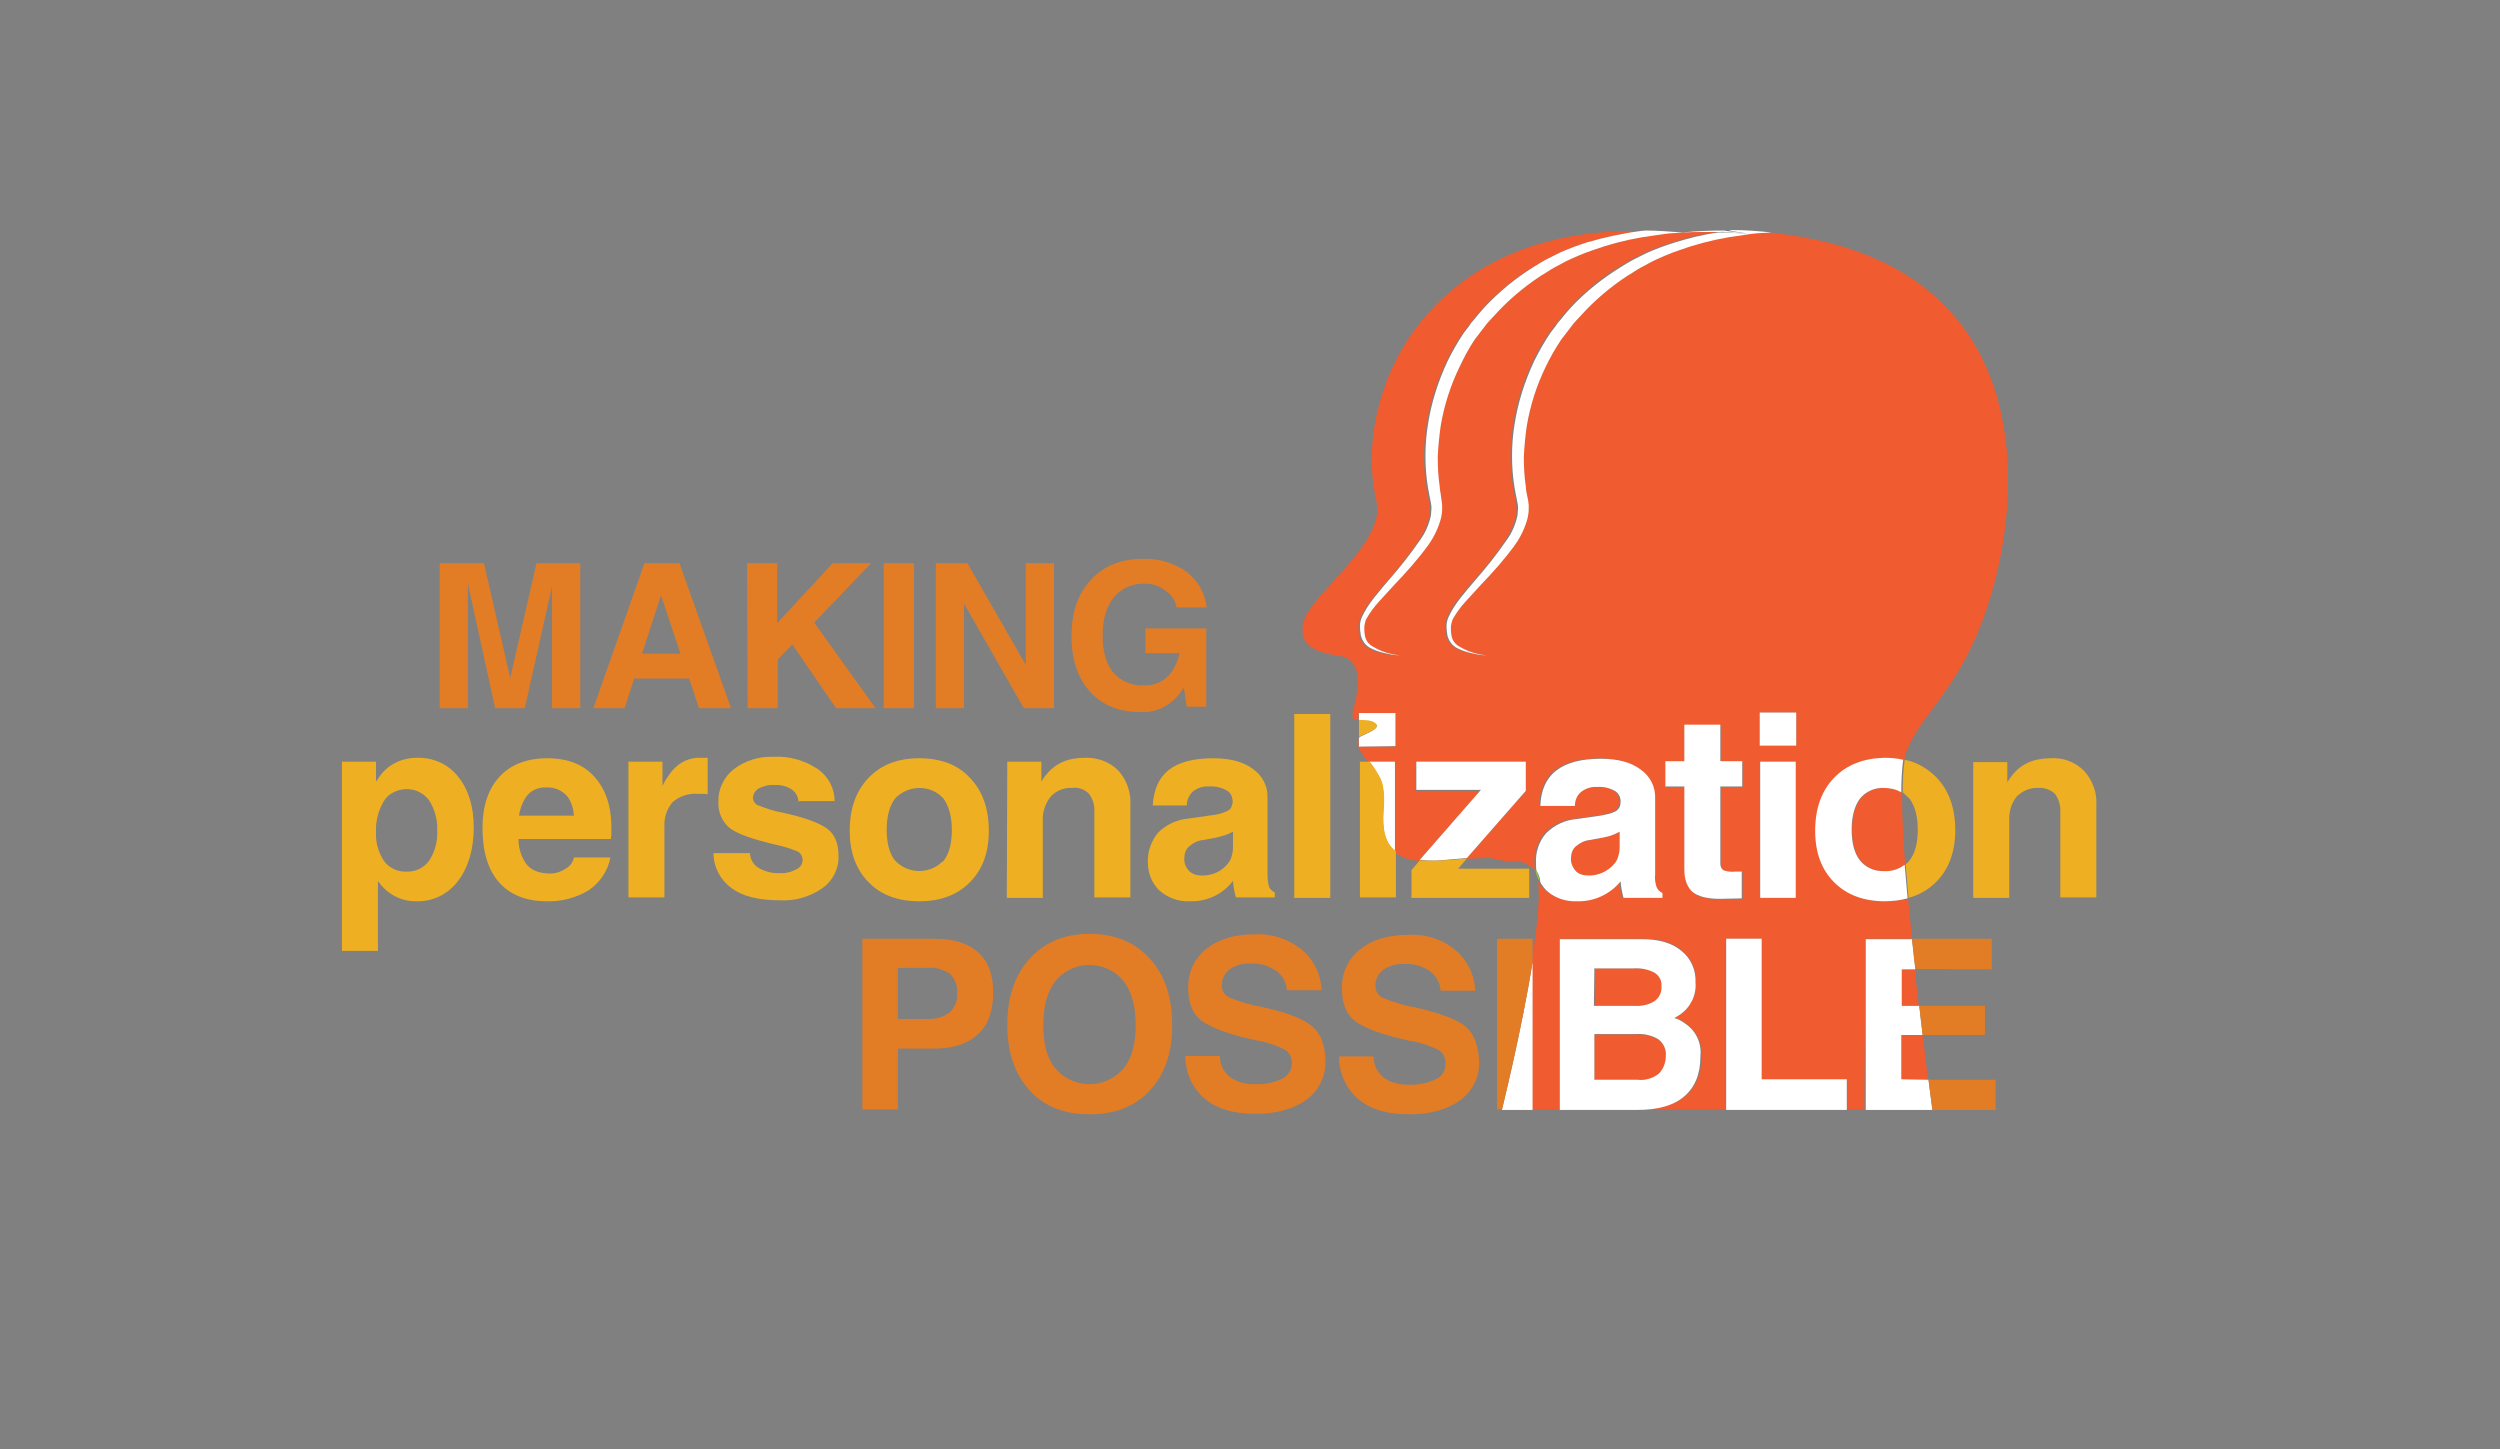 <?xml version="1.0" encoding="utf-8"?>
<!-- Generator: Adobe Illustrator 19.2.1, SVG Export Plug-In . SVG Version: 6.00 Build 0)  -->
<svg version="1.1" id="Layer_1" xmlns="http://www.w3.org/2000/svg" xmlns:xlink="http://www.w3.org/1999/xlink" x="0px" y="0px"
	 viewBox="0 0 514 298" style="enable-background:new 0 0 514 298;" xml:space="preserve">
<rect x="0" y="0" width="514" height="298" fill="#808080" stroke="none"/>
<style type="text/css">
	.st0{fill:#F05B2F;}
	.st1{fill:#1F3060;}
	.st2{fill:none;}
	.st3{fill:#FFFFFF;}
	.st4{fill:#9FCB3A;}
	.st5{fill:#EEB022;}
	.st6{fill:#E27D26;}
</style>
<title>Making Personalization Possible Logo</title>
<path class="st0" d="M383.6,193h9.5c-0.3-2.8-0.5-5.6-0.8-8.3c-1.5,0.4-3.1,0.6-4.7,0.6c-4.4,0-7.8-1.3-10.4-3.9
	c-2.6-2.6-3.9-6.2-3.9-10.6c0-4.6,1.3-8.2,3.9-10.9c2.6-2.7,6-4,10.4-4c1.3,0,2.6,0.1,3.9,0.4c0.1-0.5,0.2-1.1,0.4-1.6
	c3.4-9,12.3-13.4,18-34.3c6.2-22.7,7.3-66.8-45.3-72.5l-0.7-0.1h-0.1c-1.3,0.1-2.8,0.2-4.2,0.3l-4.7,0.7c-3.5,0.6-6.9,1.5-10.2,2.7
	c-1.8,0.6-3.6,1.4-5.3,2.2l-2.6,1.4c-0.9,0.5-1.7,1-2.6,1.6c-3.5,2.3-6.7,5-9.5,8.1c-0.7,0.8-1.4,1.6-2.1,2.4
	c-0.3,0.4-0.7,0.8-1,1.3l-1,1.3c-1.2,1.8-2.3,3.6-3.2,5.6c-1.9,3.9-3.2,8-3.9,12.2c-0.3,2.1-0.5,4.2-0.6,6.3c0,2,0.1,4.1,0.4,6.1
	c0,0.5,0.1,1,0.2,1.5l0.4,1.5c0,0.3,0.1,0.5,0.1,0.8v0.9c0,0.6-0.1,1.1-0.2,1.7c-0.5,2-1.4,3.9-2.6,5.6c-2.1,2.9-4.5,5.7-7,8.2
	c-1.1,1.2-2.2,2.4-3.2,3.5c-0.9,1-1.8,2.2-2.5,3.4c-0.3,0.5-0.5,1.1-0.5,1.7c0,0.6,0,1.2,0.1,1.7c0.2,1,0.8,1.9,1.6,2.4
	c1.3,0.8,2.7,1.3,4.1,1.6l1.6,0.3l-1.6-0.2c-0.5-0.1-1.1-0.2-1.9-0.4c-0.9-0.2-1.7-0.5-2.5-0.9c-1-0.5-1.8-1.5-2.1-2.6
	c-0.1-0.6-0.2-1.3-0.2-1.9c0-0.7,0.2-1.4,0.5-2.1c1.2-2.6,3.3-4.9,5.4-7.4c2.4-2.6,4.6-5.4,6.5-8.3c1-1.5,1.8-3.2,2.2-5
	c0.1-0.4,0.1-0.9,0.1-1.3v-0.6c0-0.2-0.1-0.5-0.1-0.7l-0.3-1.5c-0.1-0.5-0.2-1-0.3-1.6c-0.7-4.3-0.7-8.8,0-13.1
	c0.7-4.5,2.1-8.8,4-12.9c1-2.1,2.1-4,3.4-5.9l1-1.3c0.4-0.5,0.7-0.9,1-1.3c0.7-0.9,1.4-1.7,2.2-2.6c3-3.2,6.3-6,10.1-8.3
	c0.9-0.5,1.8-1.1,2.7-1.6l2.8-1.4c1.8-0.8,3.7-1.5,5.6-2.1c3-1,6-1.7,9.1-2.1H353h-3.2c-1.2,0-2.4,0-3.8,0.1s-2.8,0.2-4.2,0.3
	l-4.7,0.7c-3.5,0.6-6.9,1.6-10.2,2.8c-1.8,0.6-3.6,1.4-5.3,2.2l-2.6,1.4c-0.9,0.5-1.7,1-2.6,1.6c-3.5,2.3-6.7,5-9.5,8.1
	c-0.7,0.8-1.4,1.6-2.1,2.4c-0.3,0.4-0.7,0.8-1,1.3l-1,1.3c-1.2,1.8-2.3,3.6-3.2,5.6c-1.8,3.9-3.1,8-3.8,12.2
	c-0.3,2.1-0.5,4.2-0.6,6.3c0,2,0.1,4.1,0.4,6.1c0,0.5,0.1,1,0.2,1.5l0.3,1.5c0,0.3,0.1,0.5,0.1,0.8v0.9c0,0.6-0.1,1.1-0.2,1.7
	c-0.5,2-1.4,3.9-2.6,5.6c-2.1,2.9-4.5,5.7-7,8.2c-1.1,1.2-2.2,2.4-3.2,3.5c-0.9,1-1.8,2.2-2.5,3.4c-0.3,0.5-0.5,1.1-0.5,1.7
	c0,0.6,0,1.2,0.1,1.7c0.2,1,0.8,1.9,1.6,2.4c1.3,0.8,2.7,1.3,4.1,1.6l1.6,0.3l-1.6-0.2c-0.5-0.1-1.1-0.2-1.9-0.4
	c-0.9-0.2-1.7-0.5-2.5-0.9c-1-0.5-1.8-1.5-2.1-2.6c-0.1-0.6-0.2-1.3-0.2-1.9c0-0.7,0.2-1.4,0.5-2.1c1.2-2.6,3.3-4.9,5.4-7.4
	c2.4-2.6,4.5-5.4,6.5-8.3c1-1.5,1.8-3.2,2.2-5c0.1-0.4,0.1-0.9,0.1-1.3v-0.6c0-0.2-0.1-0.5-0.1-0.7l-0.3-1.5c-0.1-0.5-0.2-1-0.3-1.6
	c-0.7-4.3-0.7-8.8,0-13.1c0.7-4.5,2.1-8.8,4-12.9c1-2.1,2.1-4,3.4-5.9l1-1.3c0.4-0.5,0.7-0.9,1-1.3c0.7-0.9,1.4-1.7,2.2-2.6
	c3-3.2,6.3-6,10.1-8.3c0.9-0.5,1.8-1.1,2.7-1.6l2.8-1.4c1.8-0.8,3.7-1.5,5.6-2.1c3.5-1.1,7-1.9,10.7-2.3l1-0.1
	c-27.1-0.5-40.3,11.5-46.8,20.1c-7.3,9.8-10.8,23.4-8,35.5c2.1,9-15.2,20.1-15.2,25.8c0,2.3,0,4.9,7.8,6c5.6,0.8,3,9.7,2.6,11
	c-0.4,1.7,0.1,2.1,1.1,2.2v-1.4h7.5v6.8h-7.5v-1.7c-0.8,1.4,0.8,3.4,2.1,5h5.3v18.4c1.5,1.1,3.2,1.7,5,1.8l12.4-14.2l0.2-0.2h-13.3
	v-5.8h22.5v6l-12.1,13.8c2-0.1,3.6-0.2,5.1-0.2c1.9,0.6,4,0.8,6,0.7c1.1,0.3,2.1,0.9,2.9,1.6c0.1,0.1,0.1,0.2,0.2,0.2
	c-0.1-0.5-0.1-1.1-0.1-1.6c-0.1-2.2,0.7-4.4,2.1-6.1c1.7-1.7,3.9-2.7,6.2-2.9l4.9-0.7c1.1-0.1,2.2-0.4,3.2-0.9
	c0.4-0.2,0.7-0.5,0.8-0.9c0.2-0.4,0.3-0.9,0.2-1.4c-0.1-0.8-0.5-1.5-1.2-1.9c-1.1-0.6-2.4-0.9-3.6-0.8c-1.2-0.1-2.4,0.3-3.3,1
	c-0.8,0.7-1.3,1.8-1.3,2.9h-7.1c0.2-3.3,1.3-5.7,3.3-7.3c2.1-1.6,5.1-2.4,9.1-2.4c3.5,0,6.2,0.7,8.2,2.2c2,1.4,3.1,3.6,3,6v15.6
	c0,0.9,0.1,1.8,0.3,2.6c0.2,0.5,0.7,1,1.2,1.2v1h-8l0,0c-0.3-1.1-0.5-2.2-0.6-3.3v-0.1c-2.2,2.7-5.5,4.2-9,4.1
	c-2.3,0.1-4.5-0.7-6.2-2.2c-0.6-0.5-1.1-1.2-1.5-1.9c0.5,3.5-0.2,9.8-1.3,16.6v30.4h68.4L383.6,193L383.6,193z M361.8,146.5h7.5v6.8
	h-7.5V146.5z M369.2,156.6v27.9h-7.4v-27.9L369.2,156.6L369.2,156.6z M346.5,225.3c-2.2,1.9-5.5,2.8-9.7,2.8h-16V193h17
	c3.4,0,6.1,0.8,8,2.4c1.9,1.6,3,4,2.9,6.5c0.1,2.6-1.1,5.1-3.2,6.6c-0.4,0.3-0.8,0.5-1.2,0.7c0.8,0.3,1.5,0.7,2.2,1.1
	c2.2,1.5,3.5,4.1,3.4,6.8C349.8,220.7,348.7,223.5,346.5,225.3L346.5,225.3z M348.1,183.5c-1.1-0.9-1.7-2.5-1.7-4.6v-17.1h-3.9v-5.2
	h3.9v-7.5h7.4v7.5h4.5v5.2h-4.5v15.9c-0.1,0.5,0.2,1,0.6,1.3c0.8,0.3,1.6,0.4,2.4,0.3h1.5v5.5c-1.2,0.1-2.8,0.1-4.5,0.1
	C351.1,184.9,349.2,184.4,348.1,183.5L348.1,183.5z M379.7,225v3.1h-24.8V193h7.3v28.9h17.5L379.7,225L379.7,225z"/>
<path class="st1" d="M355.8,47.4h-1.6l0.8,0.1L355.8,47.4z"/>
<path class="st2" d="M392.6,177c1.1-1.4,1.7-3.5,1.7-6.3s-0.6-4.9-1.7-6.4c-0.4-0.5-0.9-0.9-1.5-1.3c0,4.1,0.2,9.2,0.6,14.8
	C392,177.6,392.3,177.3,392.6,177z"/>
<path class="st0" d="M341,213.8c-1.3-0.8-2.9-1.2-4.4-1.1h-8.8v9.4h8.9c1.5,0.1,3.1-0.3,4.3-1.2c1-1,1.5-2.3,1.4-3.8
	C342.6,215.8,342,214.6,341,213.8z"/>
<path class="st0" d="M340.3,205.8c0.9-0.7,1.4-1.9,1.4-3.1c0-1.1-0.5-2.1-1.4-2.7c-1.3-0.7-2.8-1-4.3-0.9h-8.1v7.7h8.4
	C337.7,206.9,339.1,206.5,340.3,205.8z"/>
<path class="st0" d="M387.5,162c-1.9-0.1-3.8,0.7-5,2.2c-1.1,1.5-1.7,3.6-1.7,6.4c0,2.8,0.6,4.9,1.7,6.3c1.2,1.5,3.1,2.3,5,2.2
	c1.5,0.1,3-0.4,4.2-1.3c-0.4-5.6-0.7-10.7-0.6-14.8C390,162.3,388.8,162,387.5,162z"/>
<path class="st0" d="M390.9,206.7h3.6c-0.3-2.4-0.6-4.9-0.8-7.5h-2.8V206.7z"/>
<path class="st0" d="M326.4,180c2.2,0.1,4.3-0.8,5.6-2.5c0.3-0.4,0.6-0.9,0.7-1.4c0.2-0.6,0.3-1.2,0.3-1.9V171
	c-1.1,0.6-2.2,0.9-3.4,1.2l-2.7,0.5c-1.1,0.2-2.1,0.6-2.9,1.3c-0.7,0.6-1,1.5-1,2.4c-0.1,1,0.3,1.9,0.9,2.6
	C324.6,179.7,325.5,180,326.4,180z"/>
<path class="st0" d="M390.9,221.9h5.5c-0.3-2.5-0.7-5.6-1.1-9.1h-4.4V221.9z"/>
<path class="st3" d="M283.1,156.6h-1.6c0.4,0.5,0.8,1,1.1,1.5c1,1.8,2.2,2.6,1.8,8.5c-0.3,4,0.4,6.8,2.4,8.4v-18.4H283.1
	L283.1,156.6z"/>
<path class="st3" d="M286.9,153.4v-6.8h-7.5v1.5c1.1,0.2,2.6-0.1,3.5,0.8c1.1,1-3.1,2.3-3.4,2.7c0,0.1-0.1,0.1-0.1,0.2v1.7
	L286.9,153.4L286.9,153.4z"/>
<path class="st3" d="M313.7,159.6v-3h-22.5v5.8h13.3l-0.2,0.2l-12.4,14.2c2.1,0.2,4.1,0.2,6.2-0.1c1.2-0.1,2.4-0.2,3.5-0.3
	l12.1-13.8V159.6L313.7,159.6z"/>
<path class="st4" d="M316.5,181.2c-0.1-0.8-0.3-1.7-0.8-2.4C315.8,179.6,316.1,180.4,316.5,181.2z"/>
<path class="st3" d="M324.2,185.3c3.5,0.1,6.8-1.4,9-4.1v0.1c0.1,1.1,0.3,2.2,0.6,3.3l0,0h8v-1c-0.5-0.2-1-0.7-1.2-1.2
	c-0.3-0.9-0.4-1.7-0.3-2.6v-15.6c0.1-2.4-1-4.6-3-6c-2-1.5-4.7-2.2-8.2-2.2c-4,0-7,0.8-9.1,2.4c-2.1,1.6-3.2,4.1-3.3,7.3h7.1
	c0-1.1,0.4-2.2,1.3-2.9c0.9-0.7,2.1-1.1,3.3-1c1.3-0.1,2.5,0.2,3.6,0.8c0.7,0.4,1.1,1.1,1.2,1.9c0,0.5,0,0.9-0.2,1.4
	c-0.2,0.4-0.5,0.7-0.8,0.9c-1,0.5-2.1,0.7-3.2,0.9l-4.9,0.7c-2.3,0.2-4.5,1.2-6.2,2.9c-1.5,1.7-2.2,3.9-2.1,6.1c0,0.5,0,1.1,0.1,1.6
	c0.5,0.7,0.7,1.5,0.8,2.4c0.4,0.7,0.9,1.4,1.5,1.9C319.7,184.6,321.9,185.4,324.2,185.3z M324,174c0.8-0.7,1.8-1.2,2.9-1.3l2.7-0.5
	c1.2-0.2,2.3-0.6,3.4-1.2v3.2c0,0.6-0.1,1.3-0.3,1.9c-0.1,0.5-0.4,1-0.7,1.4c-1.4,1.7-3.5,2.6-5.6,2.5c-0.9,0-1.9-0.3-2.5-1
	c-0.6-0.7-1-1.7-0.9-2.6C323,175.5,323.3,174.6,324,174z"/>
<path class="st3" d="M358.2,179.2h-1.5c-0.8,0.1-1.6,0-2.4-0.3c-0.4-0.3-0.6-0.8-0.6-1.3v-15.9h4.5v-5.2h-4.5v-7.5h-7.4v7.5h-3.9
	v5.2h3.9v17.1c0,2.1,0.6,3.6,1.7,4.6c1.1,0.9,3,1.4,5.6,1.4c1.8,0,3.3-0.1,4.5-0.1V179.2L358.2,179.2z"/>
<polygon class="st3" points="361.9,184.6 365.6,184.6 369.2,184.6 369.2,156.6 365.5,156.6 361.9,156.6 "/>
<rect x="361.8" y="146.5" class="st3" width="7.5" height="6.8"/>
<path class="st3" d="M377.1,159.9c-2.6,2.7-3.9,6.3-3.9,10.9c0,4.5,1.3,8,3.9,10.6c2.6,2.6,6.1,3.9,10.4,3.9c1.6,0,3.2-0.2,4.7-0.6
	c-0.2-2.4-0.4-4.7-0.6-6.9c-1.2,0.9-2.7,1.4-4.2,1.3c-1.9,0.1-3.8-0.7-5-2.2c-1.1-1.4-1.7-3.5-1.7-6.3c0-2.8,0.6-4.9,1.7-6.4
	c1.2-1.5,3.1-2.3,5-2.2c1.2,0,2.5,0.3,3.5,0.9c0-2.2,0.1-4.5,0.4-6.7c-1.3-0.3-2.6-0.4-3.9-0.4C383.2,155.9,379.7,157.2,377.1,159.9
	z"/>
<path class="st3" d="M315.1,228.2v-30.4c-2.2,13.9-6.3,30.3-6.3,30.4L315.1,228.2L315.1,228.2z"/>
<path class="st3" d="M346.4,210.4c-0.7-0.5-1.4-0.9-2.2-1.1c0.4-0.2,0.8-0.4,1.2-0.7c2.2-1.5,3.4-4,3.2-6.6c0.1-2.5-0.9-4.9-2.9-6.5
	c-1.9-1.6-4.6-2.4-8-2.4h-17v35.1h15.9c4.3,0,7.5-0.9,9.7-2.8c2.2-1.9,3.3-4.6,3.3-8.2C349.9,214.5,348.7,211.9,346.4,210.4z
	 M327.8,199.1h8.1c1.5-0.1,3,0.2,4.3,0.9c0.9,0.6,1.5,1.6,1.4,2.7c0.1,1.2-0.4,2.4-1.4,3.1c-1.2,0.8-2.7,1.1-4.1,1h-8.4L327.8,199.1
	L327.8,199.1z M341,220.8c-1.2,0.9-2.8,1.4-4.3,1.2h-8.9v-9.4h8.8c1.5-0.1,3.1,0.3,4.4,1.1c1,0.8,1.6,2,1.5,3.3
	C342.5,218.5,342,219.8,341,220.8z"/>
<polygon class="st3" points="362.2,193 358.6,193 354.9,193 354.9,228.2 379.7,228.2 379.7,225 379.7,221.9 362.2,221.9 "/>
<path class="st3" d="M390.9,221.9v-9.1h4.4c-0.2-1.9-0.5-3.9-0.7-6h-3.6v-7.5h2.8c-0.2-2.1-0.4-4.1-0.7-6.2h-9.5v35.1h13.7
	c0-0.1-0.3-2.4-0.8-6.2L390.9,221.9L390.9,221.9z"/>
<path class="st3" d="M326.4,49.8c-1.9,0.6-3.8,1.3-5.6,2.1l-2.8,1.4c-0.9,0.5-1.8,1-2.7,1.6c-3.7,2.3-7.1,5.1-10.1,8.3
	c-0.7,0.8-1.5,1.7-2.2,2.6c-0.4,0.4-0.7,0.8-1,1.3l-1,1.3c-1.3,1.9-2.4,3.9-3.4,5.9c-1.9,4.1-3.3,8.4-4,12.9
	c-0.7,4.3-0.7,8.8,0,13.1c0.1,0.5,0.2,1,0.3,1.6l0.3,1.5c0,0.2,0.1,0.5,0.1,0.7v0.6c0,0.4-0.1,0.9-0.1,1.3c-0.4,1.8-1.1,3.5-2.2,5
	c-2,2.9-4.2,5.7-6.5,8.3c-2.1,2.5-4.2,4.8-5.4,7.4c-0.3,0.6-0.5,1.3-0.5,2.1c0,0.6,0.1,1.3,0.2,1.9c0.3,1.1,1,2.1,2.1,2.6
	c0.8,0.4,1.6,0.7,2.5,0.9c0.7,0.2,1.4,0.3,1.9,0.4l1.6,0.2l-1.6-0.3c-1.5-0.3-2.8-0.8-4.1-1.6c-0.9-0.5-1.5-1.4-1.6-2.4
	c-0.1-0.6-0.1-1.2-0.1-1.7c0.1-0.6,0.2-1.2,0.5-1.7c0.7-1.2,1.5-2.3,2.5-3.4c1-1.1,2.1-2.3,3.2-3.5c2.5-2.6,4.9-5.3,7-8.2
	c1.2-1.7,2.1-3.6,2.6-5.6c0.1-0.5,0.2-1.1,0.2-1.7v-0.9c0-0.3-0.1-0.5-0.1-0.8l-0.2-1.5c-0.1-0.5-0.2-1-0.2-1.5
	c-0.3-2-0.4-4.1-0.4-6.1c0.1-2.1,0.3-4.2,0.6-6.3c0.7-4.2,2-8.3,3.9-12.2c0.9-1.9,1.9-3.8,3.1-5.6l1-1.3c0.3-0.4,0.6-0.8,1-1.3
	c0.6-0.9,1.4-1.6,2.1-2.4c2.8-3.1,6-5.8,9.5-8.1c0.9-0.5,1.7-1.1,2.6-1.6l2.6-1.4c1.7-0.8,3.5-1.6,5.3-2.2c3.3-1.2,6.7-2.1,10.2-2.7
	l4.7-0.7c1.5-0.2,2.9-0.2,4.2-0.3s2.6-0.1,3.8-0.1h3.2h0.2l1.5-0.2h0.3l-0.8-0.1c-2.9,0-5.8,0.1-8.7,0.4c-2.6-0.2-5.1-0.4-7.6-0.4
	l-1,0.1C333.4,48,329.9,48.8,326.4,49.8z"/>
<path class="st3" d="M359.2,48l-5.9-0.2c-3.1,0.4-6.2,1.2-9.1,2.1c-1.9,0.6-3.8,1.3-5.6,2.1l-2.8,1.4c-0.9,0.5-1.8,1-2.7,1.6
	c-3.7,2.3-7.1,5-10.1,8.2c-0.7,0.8-1.5,1.7-2.2,2.6c-0.4,0.4-0.7,0.8-1,1.3l-1,1.3c-1.3,1.9-2.4,3.9-3.4,5.9
	c-1.9,4.1-3.3,8.4-4,12.9c-0.7,4.3-0.7,8.8,0,13.1c0.1,0.5,0.2,1,0.3,1.6l0.3,1.5c0,0.2,0.1,0.5,0.1,0.7v0.6c0,0.4-0.1,0.9-0.1,1.3
	c-0.4,1.8-1.1,3.5-2.2,5c-2,2.9-4.2,5.7-6.5,8.3c-2.1,2.5-4.2,4.8-5.4,7.4c-0.3,0.6-0.5,1.3-0.5,2.1c0,0.6,0.1,1.3,0.2,1.9
	c0.3,1.1,1,2.1,2.1,2.6c0.8,0.4,1.6,0.7,2.5,0.9c0.7,0.2,1.4,0.3,1.9,0.4l1.6,0.2l-1.6-0.3c-1.5-0.3-2.8-0.8-4.1-1.6
	c-0.9-0.5-1.5-1.4-1.6-2.4c-0.1-0.6-0.1-1.2-0.1-1.7c0.1-0.6,0.2-1.2,0.5-1.7c0.7-1.2,1.5-2.3,2.5-3.4c1-1.1,2.1-2.3,3.2-3.5
	c2.5-2.6,4.9-5.3,7-8.2c1.2-1.7,2.1-3.6,2.6-5.6c0.1-0.5,0.2-1.1,0.2-1.7v-0.9c0-0.3-0.1-0.5-0.1-0.8l-0.3-1.5
	c-0.1-0.5-0.2-1-0.2-1.5c-0.3-2-0.4-4.1-0.4-6.1c0.1-2.1,0.3-4.2,0.6-6.3c0.7-4.2,2-8.3,3.9-12.2c0.9-1.9,2-3.8,3.2-5.6l1-1.3
	c0.3-0.4,0.6-0.8,1-1.3c0.6-0.9,1.4-1.6,2.1-2.4c2.8-3.1,6-5.8,9.5-8.1c0.9-0.5,1.7-1.1,2.6-1.6l2.6-1.4c1.7-0.8,3.5-1.6,5.3-2.2
	c3.3-1.2,6.7-2.1,10.2-2.7l4.7-0.7c1.5-0.2,2.9-0.2,4.2-0.3h0.1c-2.8-0.3-5.5-0.5-8.1-0.5l-0.8,0.1L359.2,48z"/>
<path class="st3" d="M355,47.5h-0.3l-1.5,0.2l5.9,0.3L355,47.5z"/>
<path class="st5" d="M244.6,185.3c-2.3,0.1-4.5-0.7-6.2-2.2c-1.6-1.5-2.4-3.6-2.4-5.8c-0.1-2.2,0.7-4.4,2.1-6.1
	c1.7-1.7,3.9-2.7,6.2-2.9l4.9-0.7c1.1-0.1,2.2-0.4,3.2-0.9c0.4-0.2,0.7-0.5,0.8-0.9c0.2-0.4,0.3-0.9,0.2-1.4
	c-0.1-0.8-0.5-1.5-1.2-1.9c-1.1-0.6-2.4-0.9-3.6-0.8c-1.2-0.1-2.4,0.3-3.3,1c-0.8,0.7-1.3,1.8-1.3,2.9H237c0.2-3.3,1.3-5.7,3.3-7.3
	s5.1-2.4,9.1-2.4c3.5,0,6.2,0.7,8.2,2.2c2,1.4,3.1,3.6,3,6v15.6c0,0.9,0.1,1.8,0.3,2.6c0.2,0.5,0.7,1,1.2,1.2v1h-8l0,0
	c-0.3-1.1-0.5-2.2-0.6-3.3v-0.1C251.4,183.9,248.1,185.4,244.6,185.3z M253.5,174.3V171c-1.1,0.6-2.2,0.9-3.4,1.2l-2.7,0.5
	c-1.1,0.1-2.1,0.6-2.9,1.3c-0.7,0.6-1,1.5-1,2.4c-0.1,1,0.3,1.9,0.9,2.6c0.7,0.7,1.6,1,2.5,1c2.2,0.1,4.3-0.8,5.6-2.5
	c0.3-0.4,0.6-0.9,0.7-1.4C253.4,175.5,253.5,174.9,253.5,174.3L253.5,174.3z"/>
<path class="st5" d="M266.1,146.8h7.4v37.8h-7.4V146.8z"/>
<path class="st5" d="M284.5,166.6c0.4-5.9-0.8-6.7-1.8-8.5c-0.3-0.5-0.7-1-1.1-1.5h-2v27.9h7.4v-9.5
	C284.8,173.4,284.2,170.6,284.5,166.6z"/>
<path class="st5" d="M282.9,148.8c-0.9-0.9-2.5-0.7-3.5-0.8v3.7c0-0.1,0.1-0.1,0.1-0.2C279.8,151.1,284,149.9,282.9,148.8z"/>
<path class="st5" d="M291.9,176.9l-1.7,2v5.7h24.2v-6h-14.6l1.8-2.1c-1.1,0.1-2.2,0.2-3.5,0.3C296,177,293.9,177,291.9,176.9z"/>
<path class="st5" d="M392.6,164.2c1.1,1.5,1.7,3.6,1.7,6.4c0,2.8-0.6,4.9-1.7,6.3c-0.2,0.3-0.5,0.6-0.8,0.8c0.2,2.2,0.4,4.6,0.6,6.9
	c2.2-0.6,4.1-1.7,5.7-3.3c2.6-2.6,3.9-6.2,3.9-10.6c0-4.6-1.3-8.2-3.9-10.9c-1.8-1.8-4-3.1-6.5-3.6c-0.3,2.2-0.4,4.4-0.4,6.7
	C391.6,163.3,392.1,163.7,392.6,164.2z"/>
<path class="st5" d="M428.5,158.5c-1.8-1.8-4.3-2.8-6.9-2.6c-3.5,0-6.1,1.2-7.9,3.5c-0.3,0.4-0.7,0.9-1,1.4v-4.1h-7v27.9h7.4v-15.8
	c-0.1-1.8,0.4-3.6,1.5-5c1.2-1.2,2.8-1.9,4.5-1.8c1.3-0.1,2.5,0.4,3.4,1.2c0.8,1.1,1.2,2.5,1.1,3.8v17.5h7.4v-18.8
	C431.2,163.1,430.3,160.5,428.5,158.5z"/>
<path class="st5" d="M70.3,156.6h7v4.1l0.5-0.7c1.7-2.7,4.7-4.2,7.9-4.2c3.3-0.1,6.5,1.3,8.5,3.9c2.1,2.6,3.2,6.1,3.2,10.4
	c0,4.5-1.1,8.2-3.2,11c-2,2.7-5.2,4.3-8.5,4.2c-3.1,0.1-6-1.4-7.8-3.9l-0.2-0.2v14.3h-7.4V156.6z M83.6,179.2
	c1.8,0.1,3.6-0.8,4.6-2.2c1.2-1.8,1.8-4,1.7-6.2c0.1-2.2-0.5-4.4-1.7-6.3c-1.9-2.5-5.5-3-8.1-1.1c-0.4,0.3-0.8,0.7-1.1,1.2
	c-1.2,1.9-1.8,4.2-1.7,6.5c-0.1,2.1,0.5,4.2,1.7,6C80.1,178.5,81.8,179.3,83.6,179.2L83.6,179.2z"/>
<path class="st5" d="M112.4,185.3c-4.2,0-7.5-1.3-9.8-3.9c-2.3-2.6-3.4-6.4-3.4-11.2c0-4.5,1.2-8,3.5-10.5s5.6-3.8,9.8-3.8
	c4.3,0,7.5,1.3,9.8,3.9s3.5,6.2,3.4,11c0,0.6,0,1.1-0.1,1.7h-19c0,1.8,0.5,3.5,1.5,5c1,1.4,2.7,2.1,5.1,2.1c1.1,0,2.2-0.4,3.1-1
	c0.9-0.5,1.5-1.3,1.7-2.3h7.5c-0.5,2.7-2.1,5.1-4.4,6.7C118.5,184.6,115.4,185.4,112.4,185.3z M118,167.7c-0.1-1.4-0.5-2.8-1.3-3.9
	c-1.1-1.3-2.7-2-4.4-1.9c-1.7-0.1-3.4,0.7-4.3,2.2c-0.7,1.1-1.1,2.3-1.3,3.6H118z"/>
<path class="st5" d="M129.2,156.6h7v5c0.3-0.5,0.5-1.1,0.9-1.6c1.7-2.8,4-4.2,6.7-4.2h1.7v7.5c-0.7-0.1-1.5-0.1-2.2-0.1
	c-1.8-0.1-3.6,0.5-5,1.7c-1.2,1.4-1.8,3.2-1.7,5.1v14.5h-7.4L129.2,156.6L129.2,156.6z"/>
<path class="st5" d="M164.2,165c0-1-0.5-2-1.3-2.6c-1-0.7-2.3-1.1-3.6-1c-1.2-0.1-2.3,0.2-3.3,0.7c-0.7,0.4-1.2,1.2-1.2,2
	c0.1,0.8,0.6,1.4,1.4,1.6c1.5,0.6,3.1,1.1,4.8,1.4c4.5,1,7.5,2.1,9.1,3.3s2.3,3.1,2.3,5.6c0.1,2.6-1.2,5.1-3.3,6.6
	c-2.6,1.8-5.7,2.7-8.8,2.5c-4.3,0-7.6-0.8-9.9-2.5c-2.3-1.7-3.7-4.3-3.7-7.2h7.5c0,1.2,0.7,2.4,1.7,3c1.3,0.8,2.9,1.2,4.4,1.1
	c1.2,0.1,2.4-0.2,3.5-0.8c0.8-0.4,1.3-1.2,1.2-2.1c-0.1-0.7-0.5-1.4-1.2-1.6c-1.4-0.6-2.8-1-4.2-1.3c-4.7-1.1-7.9-2.2-9.5-3.4
	c-1.6-1.3-2.5-3.3-2.4-5.4c-0.1-2.6,1.1-5.1,3.1-6.7c2.3-1.8,5.2-2.7,8.1-2.6c3.3-0.2,6.5,0.7,9.2,2.5c2.2,1.5,3.5,4,3.5,6.6h-7.3
	L164.2,165z"/>
<path class="st5" d="M178.6,181.4c-2.6-2.6-3.9-6.2-3.9-10.6c0-4.6,1.3-8.2,3.9-10.9s6-4,10.4-4c4.4,0,7.9,1.3,10.4,4
	c2.6,2.7,3.9,6.3,3.9,10.9c0,4.5-1.3,8-3.9,10.6c-2.6,2.6-6,3.9-10.4,3.9S181.1,184,178.6,181.4z M194,177c1.1-1.4,1.7-3.5,1.7-6.3
	c0-2.8-0.6-4.9-1.7-6.5c-2.5-2.8-6.8-2.9-9.6-0.4c-0.1,0.1-0.3,0.3-0.4,0.4c-1.1,1.5-1.7,3.6-1.7,6.4c0,2.8,0.6,4.9,1.7,6.3
	c2.6,2.8,7,2.9,9.7,0.3C193.8,177.2,193.9,177.1,194,177z"/>
<path class="st5" d="M207.1,156.6h7v4.1c0.3-0.5,0.6-1,1-1.4c1.8-2.3,4.4-3.5,7.9-3.5c2.6-0.1,5.1,0.8,6.9,2.6
	c1.8,2,2.7,4.6,2.5,7.3v18.8h-7.4v-17.5c0.1-1.4-0.3-2.7-1.1-3.8c-0.9-0.9-2.2-1.4-3.4-1.2c-1.7-0.1-3.3,0.5-4.5,1.8
	c-1.1,1.4-1.7,3.2-1.6,5v15.8h-7.4L207.1,156.6L207.1,156.6z"/>
<path class="st6" d="M264.6,203.6c-0.1-1.6-0.9-3.1-2.2-4c-1.5-1-3.4-1.6-5.2-1.5c-1.6-0.1-3.1,0.3-4.4,1.2
	c-1.1,0.8-1.6,2.1-1.6,3.4c0,1.1,0.7,2,1.6,2.4c2.2,0.9,4.5,1.6,6.9,2c5.1,1.1,8.5,2.5,10.2,4c1.7,1.5,2.6,3.9,2.6,7.1
	c0.1,3.1-1.4,6.1-3.9,7.9c-2.6,1.9-6.1,2.9-10.5,2.9c-4.4,0-7.9-1-10.4-3.1c-2.6-2.2-4-5.4-4-8.8h7.1c0,1.7,0.7,3.2,2,4.3
	c1.6,1.1,3.4,1.6,5.3,1.5c1.9,0.1,3.8-0.3,5.5-1.1c1.2-0.6,2-1.8,2-3.1c0.1-1.2-0.5-2.3-1.4-2.9c-1.9-0.9-3.9-1.6-5.9-1.9
	c-5.6-1.2-9.3-2.6-11.2-4s-2.8-3.7-2.8-6.7c-0.1-3.1,1.2-6.1,3.7-8.1c2.5-2,5.8-3,10-3c3.5-0.2,6.9,1,9.6,3.1c2.5,2.1,4,5.1,4.1,8.4
	L264.6,203.6L264.6,203.6z"/>
<path class="st6" d="M301.5,211.2c-1.7-1.5-5.1-2.8-10.2-4c-2.4-0.4-4.7-1.1-6.9-2c-1-0.4-1.6-1.4-1.6-2.4c-0.1-1.3,0.5-2.6,1.6-3.4
	c1.3-0.9,2.8-1.3,4.4-1.2c1.9-0.1,3.7,0.4,5.2,1.5c1.3,0.9,2.1,2.4,2.2,4h7.1c-0.1-3.2-1.6-6.3-4.1-8.4c-2.7-2.2-6.1-3.3-9.6-3.1
	c-4.2,0-7.5,1-10,3c-2.5,2-3.8,5-3.7,8.1c0,3,0.9,5.3,2.8,6.7c1.9,1.4,5.6,2.8,11.2,4c2.1,0.3,4.1,1,5.9,1.9c1,0.6,1.5,1.8,1.4,2.9
	c0,1.3-0.8,2.6-2,3.1c-1.7,0.8-3.6,1.2-5.5,1.1c-1.9,0.1-3.8-0.4-5.3-1.5c-1.3-1.1-2-2.6-2-4.3h-7.1c0,3.4,1.4,6.6,4,8.8
	c2.5,2.1,6,3.1,10.4,3.1c4.4,0,8-1,10.5-2.9c2.5-1.8,4-4.7,3.9-7.9C304,215.1,303.1,212.7,301.5,211.2z"/>
<path class="st6" d="M315.1,193h-7.3v35.1h1c0-0.1,4.1-16.4,6.3-30.4L315.1,193L315.1,193z"/>
<path class="st6" d="M397.3,228.2h13v-6.2h-13.8C397,225.8,397.3,228.1,397.3,228.2z"/>
<path class="st6" d="M409.5,199.3V193h-16.4c0.2,2.1,0.4,4.2,0.7,6.2L409.5,199.3L409.5,199.3z"/>
<path class="st6" d="M408.1,212.8v-6h-13.5c0.2,2.1,0.5,4.1,0.7,6H408.1z"/>
<path class="st6" d="M96.2,145.6h-5.8v-29.8h9.1l5.4,23.6l0,0l5.4-23.6h9v29.8h-5.8v-25.1l0,0l-5.6,25.1h-6.1L96.2,120l0,0V145.6
	L96.2,145.6z"/>
<path class="st6" d="M132.5,115.8h7.2l10.6,29.8h-6.6l-2-6.1h-11.3l-2,6.1h-6.4L132.5,115.8z M132,134.4h7.9l-4-12l0,0L132,134.4z"
	/>
<path class="st6" d="M153.6,115.8h6.2v12.3l11.4-12.3h7.9L167.4,128l12.6,17.6h-8.1l-9-13.1l-3,3.1v10h-6.2L153.6,115.8L153.6,115.8
	z"/>
<path class="st6" d="M181.7,115.8h6.2v29.8h-6.2V115.8z"/>
<path class="st6" d="M198.2,145.6h-5.8v-29.8h6.5l12,20.9v-20.9h5.8v29.8h-6.2l-12.3-21.5L198.2,145.6L198.2,145.6z"/>
<path class="st6" d="M234.4,146.4c-4.3,0-7.8-1.4-10.3-4.2c-2.5-2.8-3.8-6.6-3.8-11.4c0-4.9,1.3-8.7,4-11.6s6.2-4.3,10.7-4.3
	c3.2-0.1,6.4,0.8,9,2.7c2.3,1.8,3.8,4.4,4.1,7.3h-6.2c-0.2-1.4-1-2.6-2.2-3.4c-1.2-1-2.7-1.5-4.3-1.5c-2.5-0.1-4.8,0.9-6.4,2.8
	c-1.5,1.9-2.3,4.5-2.3,7.8c0,3.3,0.7,5.9,2.2,7.7c1.6,1.8,4,2.8,6.4,2.6l0,0c2.2,0.1,4.3-0.9,5.6-2.8c0.8-1.1,1.3-2.4,1.6-3.7v-0.1
	h-7v-5.1h12.5v16.1H244l-0.6-3.9l-0.4,0.5C241,145,237.8,146.6,234.4,146.4L234.4,146.4L234.4,146.4z"/>
<path class="st6" d="M177.3,193H192c4,0,7,0.9,9.1,2.8s3.1,4.6,3.1,8.2c0,3.8-1,6.7-3.1,8.6c-2.1,2-5.1,3-9.1,3c-2.8,0-5.3,0-7.4,0
	v12.5h-7.3L177.3,193L177.3,193z M184.6,209.5h6.1c1.7,0.1,3.3-0.4,4.6-1.4c1.1-1.1,1.7-2.6,1.5-4.1c0.1-1.4-0.5-2.8-1.5-3.8
	c-1.4-0.9-3-1.4-4.6-1.2h-6.1L184.6,209.5L184.6,209.5z"/>
<path class="st6" d="M211.7,224.2c-3-3.3-4.6-7.8-4.6-13.4c0-5.7,1.5-10.3,4.6-13.7s7.2-5.1,12.3-5.1c5.2,0,9.3,1.7,12.4,5.1
	s4.6,7.9,4.6,13.7c0,5.6-1.5,10.1-4.6,13.4c-3,3.3-7.2,4.9-12.4,4.9C218.8,229.1,214.7,227.5,211.7,224.2z M231,219.7
	c1.7-2.1,2.5-5.1,2.5-8.9c0-3.8-0.8-6.9-2.5-9.1c-3.2-3.9-9-4.4-12.8-1.2c-0.4,0.4-0.8,0.7-1.2,1.2c-1.7,2.2-2.5,5.2-2.5,9.1
	c0,3.9,0.8,6.9,2.5,8.9c3.4,3.9,9.2,4.3,13.1,0.9C230.4,220.3,230.7,220,231,219.7z"/>
</svg>
